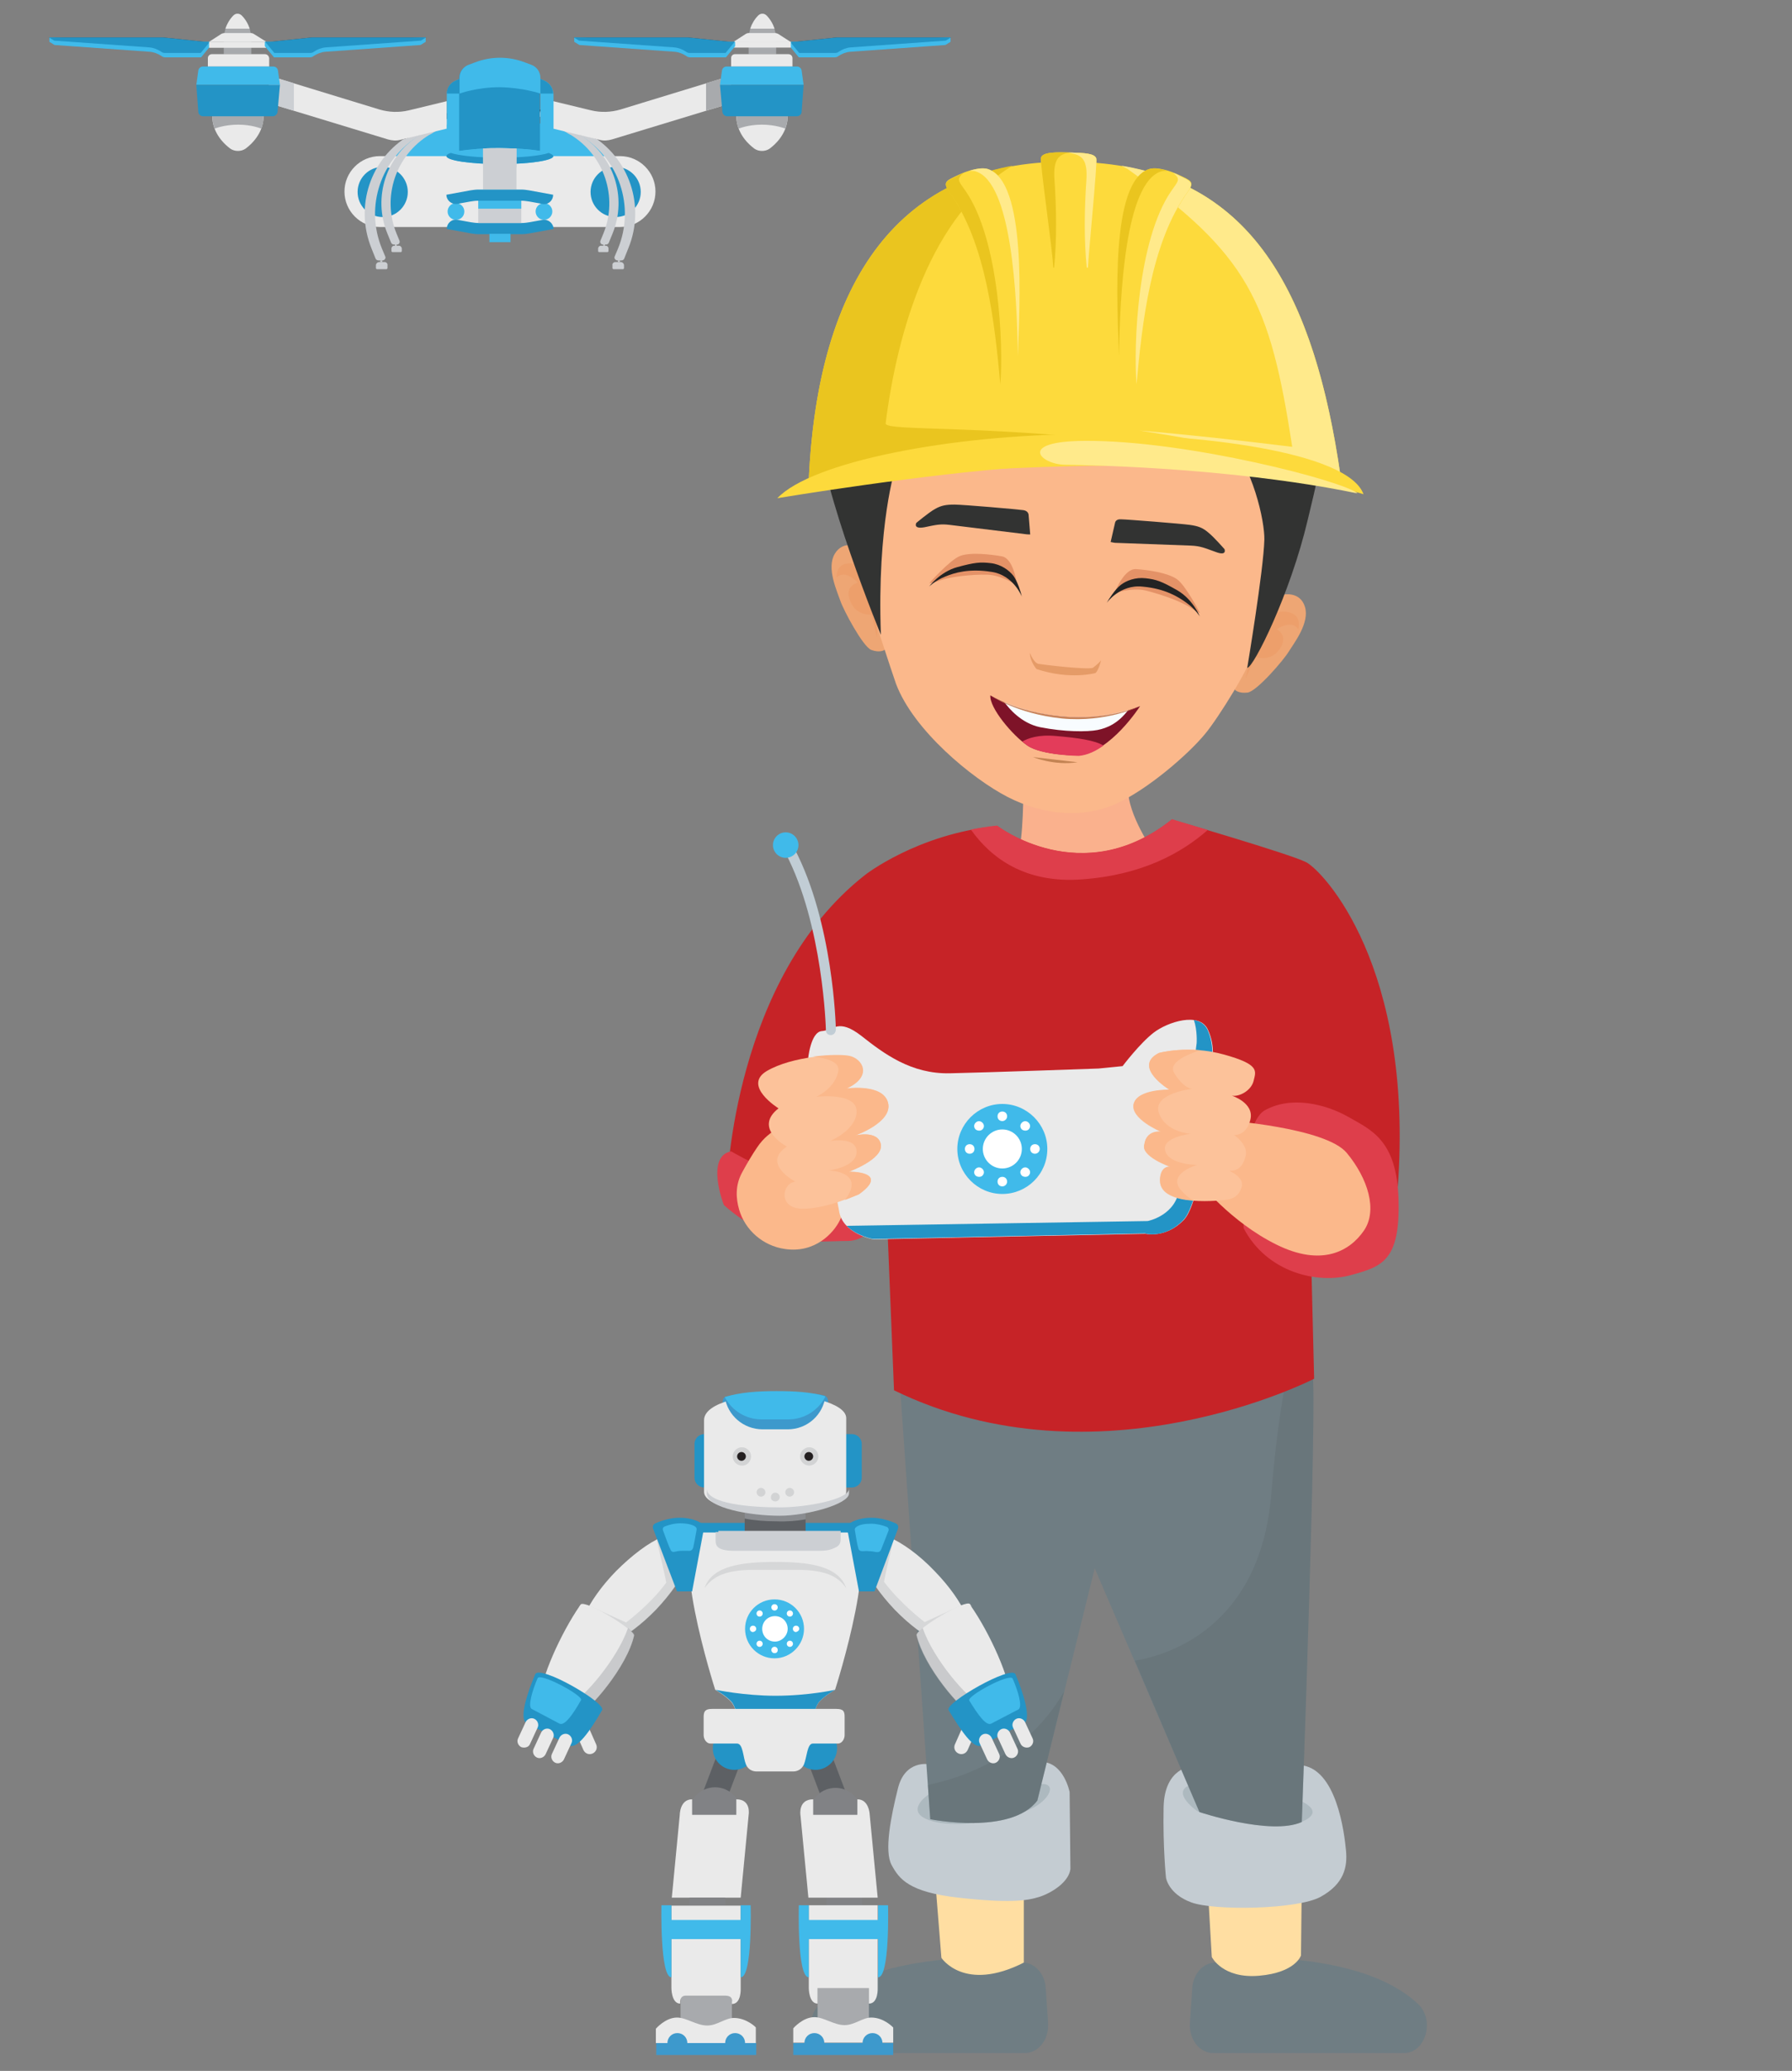<?xml version="1.0" encoding="utf-8"?>
<!-- Generator: Adobe Illustrator 22.0.1, SVG Export Plug-In . SVG Version: 6.00 Build 0)  -->
<svg version="1.1" id="Layer_1" xmlns="http://www.w3.org/2000/svg" xmlns:xlink="http://www.w3.org/1999/xlink" x="0px" y="0px"
	 width="450px" height="520px" viewBox="0 0 450 520" style="enable-background:new 0 0 450 520;" xml:space="preserve">
<rect x="0" y="0" width="450" height="520" fill="#808080" stroke="none"/>
<style type="text/css">
	.st0{fill:#40BAEA;}
	.st1{fill:#EAEAEA;}
	.st2{fill:#2394C6;}
	.st3{fill:#CCCFD3;}
	.st4{fill:#333334;}
	.st5{fill:#414042;}
	.st6{fill:#A8AAAD;}
	.st7{fill:#FAB18D;}
	.st8{fill:#EEA674;}
	.st9{opacity:0.2;fill:#EB8249;}
	.st10{fill:#FBB88B;}
	.st11{fill:#323332;}
	.st12{fill:#E59B67;}
	.st13{fill:#7E1328;}
	.st14{fill:#F8FCFF;}
	.st15{fill:#C88156;}
	.st16{fill:#E33C5A;}
	.st17{fill:#C38353;}
	.st18{fill-rule:evenodd;clip-rule:evenodd;fill:#FDDA3C;}
	.st19{fill-rule:evenodd;clip-rule:evenodd;fill:#FFEA8B;}
	.st20{fill-rule:evenodd;clip-rule:evenodd;fill:#EAC51F;}
	.st21{fill:#E49267;}
	.st22{fill:#232323;}
	.st23{fill:#6F7D83;}
	.st24{fill:#FFDEA2;}
	.st25{fill:#C4CCD2;}
	.st26{fill:#ADB9BF;}
	.st27{opacity:0.3;fill:#5C6669;}
	.st28{fill:#C62327;}
	.st29{fill:#DE3E4B;}
	.st30{fill:#FCC29A;}
	.st31{fill:#C1CDD5;}
	.st32{fill:#FFFFFF;}
	.st33{fill:#5D6064;}
	.st34{fill:#818285;}
	.st35{fill:#3D99CC;}
	.st36{opacity:0.3;}
	.st37{opacity:0.6;}
	.st38{fill:#D2D3D4;}
	.st39{fill:#231F20;}
	.st40{opacity:0.5;}
	.st41{fill:#6B3F24;}
	.st42{fill:none;stroke:#502C18;stroke-width:1.971;stroke-miterlimit:10;}
	.st43{fill:#F0EFEF;}
	.st44{fill:#D5D4D4;}
	.st45{fill:#D43D3B;}
	.st46{fill:#FEE99A;}
	.st47{opacity:0.7;fill:#E0C673;}
	.st48{fill:#9F2F2E;}
	.st49{fill:#FFF4C8;}
	.st50{fill:#303030;}
	.st51{fill:#212121;}
	.st52{opacity:0.2;fill:#515351;}
	.st53{fill:#FEFFFF;}
	.st54{fill:#69696A;}
	.st55{fill:#6C4A29;}
	.st56{fill:#DC975F;}
	.st57{fill:#181818;}
	.st58{fill:#6E797B;}
	.st59{fill:#959B9C;}
	.st60{fill:#989D9F;}
	.st61{fill:#9FB9C8;}
	.st62{fill:#DCDBDB;}
	.st63{fill:#6B7D87;}
	.st64{fill:#EE4E63;}
	.st65{fill:#7E93A0;}
	.st66{fill:#943F20;}
	.st67{fill:#682B13;}
	.st68{fill:#28243C;}
	.st69{fill:#3A3452;}
	.st70{fill:#9CDBEF;}
	.st71{fill:#393558;}
	.st72{fill:#453E67;}
	.st73{fill:#82C9DA;}
	.st74{fill:#D44358;}
	.st75{fill:#EAB28A;}
	.st76{fill:none;stroke:#502C18;stroke-width:1.988;stroke-miterlimit:10;}
	.st77{fill:#DDDDDD;}
	.st78{fill:#F3AE1C;}
	.st79{opacity:0.65;fill:#F3AE1C;}
	.st80{clip-path:url(#SVGID_2_);}
	.st81{fill:#CDD5D4;}
	.st82{fill:#542D38;}
	.st83{fill:#DE1E33;}
	.st84{fill:#C3882B;}
	.st85{fill:#C4C4C4;}
	.st86{fill:#3D2827;}
	.st87{fill:#583A35;}
	.st88{fill:#63423F;}
	.st89{fill:#F0B940;}
	.st90{fill:#4C4C4D;}
	.st91{fill-rule:evenodd;clip-rule:evenodd;fill:#4A545B;}
	.st92{fill-rule:evenodd;clip-rule:evenodd;fill:#F4F4F5;}
	.st93{fill-rule:evenodd;clip-rule:evenodd;fill:#A93223;}
	.st94{fill-rule:evenodd;clip-rule:evenodd;fill:#B84826;}
	.st95{fill-rule:evenodd;clip-rule:evenodd;fill:#736458;}
	.st96{fill-rule:evenodd;clip-rule:evenodd;fill:#64564C;}
	.st97{fill-rule:evenodd;clip-rule:evenodd;fill:#705F47;}
	.st98{fill-rule:evenodd;clip-rule:evenodd;fill:#7A6B54;}
	.st99{fill-rule:evenodd;clip-rule:evenodd;fill:#E2E2E2;}
	.st100{opacity:0.4;}
	.st101{fill-rule:evenodd;clip-rule:evenodd;fill:#BABCBE;}
	.st102{fill-rule:evenodd;clip-rule:evenodd;fill:#3B6777;}
	.st103{fill-rule:evenodd;clip-rule:evenodd;fill:#434343;}
	.st104{fill-rule:evenodd;clip-rule:evenodd;fill:#346E69;}
	.st105{fill-rule:evenodd;clip-rule:evenodd;fill:#72662A;}
	.st106{fill:#7D7D7D;}
	.st107{fill:#595A5A;}
	.st108{fill:#F4F4F5;}
	.st109{fill:#999490;}
	.st110{fill:#EADDCD;}
	.st111{fill:#946755;}
	.st112{opacity:0.7;fill:#7D493C;}
	.st113{opacity:0.2;fill:#FFFFFF;}
	.st114{fill:#817D7A;}
	.st115{opacity:0.7;}
	.st116{fill:#7D493C;}
	.st117{fill:#AEABA9;}
	.st118{fill:#666766;}
	.st119{fill:#F3F3F3;}
	.st120{opacity:0.1;}
	.st121{fill:#4E4E4E;}
	.st122{opacity:0.4;fill:#A9A8A8;}
	.st123{fill:#444445;}
	.st124{fill:#DD3429;}
	.st125{fill:#CE2028;}
	.st126{fill:#EF3F32;}
	.st127{fill:#2F2F26;}
	.st128{fill:#565353;}
	.st129{fill:#6A6666;}
	.st130{opacity:0.1;fill:#F6F7F7;}
	.st131{fill:#2D2E2D;}
</style>
<g>
	<g>
		<path class="st0" d="M96.1,41.8c0,0,4.8-7.1,10.4-9.5s34.5-1.1,34.5-1.1s10.7,4.9,12.6,8.4c1.9,3.5-22.8,5.2-22.8,5.2L96.1,41.8z"
			/>
		<path class="st1" d="M155.7,57H95.4c-4.9,0-8.9-4-8.9-8.9v0c0-4.9,4-8.9,8.9-8.9h60.3c4.9,0,8.9,4,8.9,8.9v0
			C164.6,53,160.6,57,155.7,57z"/>
		<circle class="st2" cx="96.1" cy="48.2" r="6.3"/>
		<circle class="st2" cx="154.6" cy="48.2" r="6.3"/>
		<g>
			<g>
				<path class="st3" d="M98.9,61.4h0.8c0.5,0,0.8-0.5,0.6-1l-0.7-1.7c-3.8-9.2-0.2-19.8,8.3-24.9l9.4-5.6H115l-9.4,5.6
					c-8.6,5.1-12.1,15.7-8.3,24.9l0.9,2.2C98.3,61.2,98.6,61.4,98.9,61.4z"/>
				<path class="st3" d="M107.3,33.9c0.3-0.1,0.5-0.1,0.8-0.2l9.2-5.5H115l-9.4,5.6c-0.5,0.3-0.9,0.6-1.4,0.9
					C105.3,34.4,106.3,34.1,107.3,33.9z"/>
				<rect x="99.2" y="61.4" class="st3" width="0.4" height="0.4"/>
				<path class="st3" d="M100.2,61.7H99c-0.4,0-0.7,0.3-0.7,0.7v0.6c0,0.2,0.1,0.3,0.3,0.3h2c0.2,0,0.3-0.1,0.3-0.3v-0.6
					C100.9,62.1,100.6,61.7,100.2,61.7z"/>
				<path class="st3" d="M152.2,61.4h-0.8c-0.5,0-0.8-0.5-0.6-1l0.7-1.7c3.8-9.2,0.2-19.8-8.3-24.9l-9.4-5.6h2.3l9.4,5.6
					c8.6,5.1,12.1,15.7,8.3,24.9l-0.9,2.2C152.8,61.2,152.5,61.4,152.2,61.4z"/>
				<path class="st3" d="M143.8,33.9c-0.3-0.1-0.5-0.1-0.8-0.2l-9.2-5.5h2.3l9.4,5.6c0.5,0.3,0.9,0.6,1.4,0.9
					C145.8,34.4,144.8,34.1,143.8,33.9z"/>
				
					<rect x="151.4" y="61.4" transform="matrix(-1 -1.224647e-16 1.224647e-16 -1 303.291 123.098)" class="st3" width="0.4" height="0.4"/>
				<path class="st3" d="M150.9,61.7h1.2c0.4,0,0.7,0.3,0.7,0.7v0.6c0,0.2-0.1,0.3-0.3,0.3h-2c-0.2,0-0.3-0.1-0.3-0.3v-0.6
					C150.2,62.1,150.5,61.7,150.9,61.7z"/>
			</g>
			<g>
				<path class="st3" d="M95.1,65.4h0.9c0.6,0,1-0.6,0.7-1.1l-0.8-1.9c-4.3-10.5-0.3-22.6,9.5-28.4l10.7-6.4h-2.6l-10.7,6.4
					C93,39.7,89,51.8,93.3,62.4l1,2.5C94.4,65.2,94.7,65.4,95.1,65.4z"/>
				<path class="st4" d="M104.7,34c0.3-0.1,0.6-0.1,0.9-0.2l10.5-6.2h-2.6l-10.7,6.4c-0.5,0.3-1.1,0.7-1.6,1
					C102.4,34.6,103.5,34.2,104.7,34z"/>
				<rect x="95.5" y="65.4" class="st3" width="0.5" height="0.4"/>
				<path class="st3" d="M96.6,65.8h-1.4c-0.4,0-0.8,0.4-0.8,0.8v0.7c0,0.2,0.2,0.3,0.3,0.3H97c0.2,0,0.3-0.2,0.3-0.3v-0.7
					C97.4,66.2,97,65.8,96.6,65.8z"/>
				<path class="st3" d="M156,65.4h-0.9c-0.6,0-1-0.6-0.7-1.1l0.8-1.9c4.3-10.5,0.3-22.6-9.5-28.4L135,27.5h2.6l10.7,6.4
					c9.8,5.8,13.8,17.9,9.5,28.4l-1,2.5C156.7,65.2,156.4,65.4,156,65.4z"/>
				<path class="st4" d="M146.4,34c-0.3-0.1-0.6-0.1-0.9-0.2L135,27.5h2.6l10.7,6.4c0.5,0.3,1.1,0.7,1.6,1
					C148.7,34.6,147.6,34.2,146.4,34z"/>
				
					<rect x="155.1" y="65.4" transform="matrix(-1 -1.224647e-16 1.224647e-16 -1 310.765 131.183)" class="st3" width="0.5" height="0.4"/>
				<path class="st3" d="M154.5,65.8h1.4c0.4,0,0.8,0.4,0.8,0.8v0.7c0,0.2-0.2,0.3-0.3,0.3h-2.3c-0.2,0-0.3-0.2-0.3-0.3v-0.7
					C153.7,66.2,154.1,65.8,154.5,65.8z"/>
			</g>
		</g>
		<path class="st1" d="M95.3,27.5L67.5,19v6.9L97.4,35c1,0.3,2.1,0.4,3.2,0.1l11.6-2.8v-6.9l-9.5,2.3
			C100.2,28.3,97.7,28.2,95.3,27.5z"/>
		<polygon class="st3" points="73.8,20.9 67.5,19 67.5,25.9 73.8,27.8 		"/>
		<path class="st0" d="M114.5,55.2c-1.1,0-2.1-0.9-2.1-2.1c0-1.1,0.9-2.1,2.1-2.1c1.1,0,2.1,0.9,2.1,2.1
			C116.6,54.3,115.7,55.2,114.5,55.2z M138.7,53.1c0-1.1-0.9-2.1-2.1-2.1c-1.1,0-2.1,0.9-2.1,2.1c0,1.1,0.9,2.1,2.1,2.1
			C137.7,55.2,138.7,54.3,138.7,53.1z"/>
		<path class="st5" d="M41,9.4l10.5,1.1h1.2l-2.3,2.8h-9c-0.3,0-0.7-0.1-0.9-0.3l0,0c-0.9-0.6-1.9-1-3-1.1l-23.9-1.7l-1.3-0.8H41z"
			/>
		<path class="st0" d="M41,10.5h11.8v1.1l-2.3,2.8h-9c-0.3,0-0.7-0.1-0.9-0.3l0,0c-0.9-0.6-1.9-1-3-1.1l-23.9-1.7l-1.3-0.8V9.4
			L41,10.5z"/>
		<path class="st2" d="M41,9.4l10.5,1.1h1.2l-2.3,2.8h-9c-0.3,0-0.7-0.1-0.9-0.3l0,0c-0.9-0.6-1.9-1-3-1.1l-23.9-1.7l-1.3-0.8H41z"
			/>
		<path class="st6" d="M60.7,3.9L60.7,3.9c-0.6-0.6-1.5-0.6-2.1,0v0c-1.5,1.6-2.4,3.8-2.4,6v3.7h6.9V9.9C63.1,7.7,62.3,5.5,60.7,3.9
			z"/>
		<path class="st1" d="M62.7,7.2c-0.4-1.2-1.1-2.4-2-3.3c-0.6-0.6-1.5-0.6-2.1,0c-0.9,0.9-1.6,2.1-2,3.3H62.7z"/>
		<path class="st1" d="M57.8,37.3L57.8,37.3c1.1,0.8,2.8,0.8,3.9,0l0,0c2.9-2.2,4.5-5.1,4.5-8.2H53.3C53.3,32.2,54.9,35.1,57.8,37.3
			z"/>
		<path class="st6" d="M65.6,32.3c0.4-1,0.6-2.1,0.6-3.2H53.3c0,1.1,0.2,2.2,0.6,3.2c0,0,2.4-1,5.9-1C63.3,31.3,65.6,32.3,65.6,32.3
			z"/>
		<path class="st1" d="M66.5,13.6H53.2c-0.5,0-1,0.4-1,1v2.1h15.4v-2.1C67.5,14,67.1,13.6,66.5,13.6z"/>
		<path class="st0" d="M70.3,21.3h-21l0.5-3.6c0.1-0.6,0.6-1,1.2-1h17.6c0.6,0,1.1,0.4,1.2,1L70.3,21.3z"/>
		<path class="st2" d="M70.3,21.3h-21l0.5,6.8c0,0.6,0.6,1.1,1.2,1.1h17.5c0.6,0,1.1-0.5,1.2-1.1L70.3,21.3z"/>
		<g>
			<rect x="52.5" y="10.5" class="st1" width="14.3" height="1.5"/>
			<path class="st1" d="M66.9,10.5H52.5l3.1-2c0.2-0.1,0.5-0.2,0.7-0.2h6.7c0.3,0,0.5,0.1,0.7,0.2L66.9,10.5z"/>
		</g>
		<path class="st5" d="M78.3,9.4l-10.5,1.1h-1.2l2.3,2.8h9c0.3,0,0.7-0.1,0.9-0.3l0,0c0.9-0.6,1.9-1,3-1.1l23.9-1.7l1.3-0.8H78.3z"
			/>
		<path class="st0" d="M78.3,10.5H66.5v1.1l2.3,2.8h9c0.3,0,0.7-0.1,0.9-0.3l0,0c0.9-0.6,1.9-1,3-1.1l23.9-1.7l1.3-0.8V9.4
			L78.3,10.5z"/>
		<path class="st2" d="M78.3,9.4l-10.5,1.1h-1.2l2.3,2.8h9c0.3,0,0.7-0.1,0.9-0.3l0,0c0.9-0.6,1.9-1,3-1.1l23.9-1.7l1.3-0.8H78.3z"
			/>
		<path class="st1" d="M155.8,27.5l27.8-8.5v6.9L153.7,35c-1,0.3-2.1,0.4-3.2,0.1l-11.6-2.8v-6.9l9.5,2.3
			C150.9,28.3,153.4,28.2,155.8,27.5z"/>
		<polygon class="st6" points="177.3,20.9 183.6,19 183.6,25.9 177.3,27.8 		"/>
		<path class="st5" d="M210.1,9.4l-10.5,1.1h-1.2l2.3,2.8h9c0.3,0,0.7-0.1,0.9-0.3l0,0c0.9-0.6,1.9-1,3-1.1l23.9-1.7l1.3-0.8H210.1z
			"/>
		<path class="st0" d="M210.1,10.5h-11.8v1.1l2.3,2.8h9c0.3,0,0.7-0.1,0.9-0.3l0,0c0.9-0.6,1.9-1,3-1.1l23.9-1.7l1.3-0.8V9.4
			L210.1,10.5z"/>
		<path class="st2" d="M210.1,9.4l-10.5,1.1h-1.2l2.3,2.8h9c0.3,0,0.7-0.1,0.9-0.3l0,0c0.9-0.6,1.9-1,3-1.1l23.9-1.7l1.3-0.8H210.1z
			"/>
		<path class="st6" d="M190.4,3.9L190.4,3.9c0.6-0.6,1.5-0.6,2.1,0v0c1.5,1.6,2.4,3.8,2.4,6v3.7H188V9.9
			C188,7.7,188.8,5.5,190.4,3.9z"/>
		<path class="st1" d="M188.4,7.2c0.4-1.2,1.1-2.4,2-3.3c0.6-0.6,1.5-0.6,2.1,0c0.9,0.9,1.6,2.1,2,3.3H188.4z"/>
		<path class="st1" d="M193.3,37.3L193.3,37.3c-1.1,0.8-2.8,0.8-3.9,0l0,0c-2.9-2.2-4.5-5.1-4.5-8.2h12.9
			C197.8,32.2,196.2,35.1,193.3,37.3z"/>
		<path class="st6" d="M185.5,32.3c-0.4-1-0.6-2.1-0.6-3.2h12.9c0,1.1-0.2,2.2-0.6,3.2c0,0-2.4-1-5.9-1S185.5,32.3,185.5,32.3z"/>
		<path class="st1" d="M184.6,13.6h13.4c0.5,0,1,0.4,1,1v2.1h-15.4v-2.1C183.6,14,184,13.6,184.6,13.6z"/>
		<path class="st0" d="M180.8,21.3h21l-0.5-3.6c-0.1-0.6-0.6-1-1.2-1h-17.6c-0.6,0-1.1,0.4-1.2,1L180.8,21.3z"/>
		<path class="st2" d="M180.8,21.3h21l-0.5,6.8c0,0.6-0.6,1.1-1.2,1.1h-17.5c-0.6,0-1.1-0.5-1.2-1.1L180.8,21.3z"/>
		<g>
			
				<rect x="184.2" y="10.5" transform="matrix(-1 -1.224647e-16 1.224647e-16 -1 382.803 22.449)" class="st1" width="14.3" height="1.5"/>
			<path class="st1" d="M184.2,10.5h14.3l-3.1-2c-0.2-0.1-0.5-0.2-0.7-0.2H188c-0.3,0-0.5,0.1-0.7,0.2L184.2,10.5z"/>
		</g>
		<path class="st5" d="M172.8,9.4l10.5,1.1h1.2l-2.3,2.8h-9c-0.3,0-0.7-0.1-0.9-0.3l0,0c-0.9-0.6-1.9-1-3-1.1l-23.9-1.7l-1.3-0.8
			H172.8z"/>
		<path class="st0" d="M172.8,10.5h11.8v1.1l-2.3,2.8h-9c-0.3,0-0.7-0.1-0.9-0.3l0,0c-0.9-0.6-1.9-1-3-1.1l-23.9-1.7l-1.3-0.8V9.4
			L172.8,10.5z"/>
		<path class="st2" d="M172.8,9.4l10.5,1.1h1.2l-2.3,2.8h-9c-0.3,0-0.7-0.1-0.9-0.3l0,0c-0.9-0.6-1.9-1-3-1.1l-23.9-1.7l-1.3-0.8
			H172.8z"/>
		<path class="st0" d="M115.4,37.9V19.8l-1.1,0.5c-1.3,0.6-2.1,1.9-2.1,3.3v15.6C112.2,38.7,113.4,38.3,115.4,37.9z"/>
		<path class="st0" d="M136.8,20.3l-1.1-0.5v18.1c2,0.3,3.3,0.8,3.3,1.3V23.6C138.9,22.2,138.1,20.9,136.8,20.3z"/>
		<path class="st2" d="M125.5,37.2c4,0,7.7,0.3,10.1,0.7V19.8v-0.2c0-1.4-0.9-2.7-2.2-3.2l-1.6-0.6c-4.1-1.6-8.6-1.6-12.7,0
			l-1.6,0.6c-1.3,0.5-2.2,1.8-2.2,3.2v0.2v18.1C117.9,37.5,121.5,37.2,125.5,37.2z"/>
		<path class="st2" d="M115.4,23.5v-3.7l-1.1,0.5c-1.3,0.6-2.1,1.8-2.1,3.2H115.4z"/>
		<path class="st2" d="M138.9,23.5c0-1.4-0.9-2.6-2.1-3.2l-1.1-0.5v3.7H138.9z"/>
		<path class="st0" d="M135.7,23.5v-4c0-1.4-0.9-2.7-2.2-3.2l-1.6-0.6c-4.1-1.6-8.6-1.6-12.7,0l-1.6,0.6c-1.3,0.5-2.2,1.8-2.2,3.2v4
			c0,0,4.3-1.6,10.1-1.6C131.4,22,135.7,23.5,135.7,23.5z"/>
		<path class="st0" d="M135.7,37.9c-2.5-0.4-6.1-0.7-10.1-0.7c-4,0-7.7,0.3-10.1,0.7c-2,0.3-3.3,0.8-3.3,1.3c0,1.1,6,2,13.4,2
			c7.4,0,13.4-0.9,13.4-2C138.9,38.7,137.7,38.3,135.7,37.9z"/>
		<path class="st2" d="M137.8,38.4c-2,0.7-6.8,1.2-12.3,1.2c-5.5,0-10.2-0.5-12.3-1.2c-0.7,0.2-1.1,0.5-1.1,0.8c0,1.1,6,2,13.4,2
			c7.4,0,13.4-0.9,13.4-2C138.9,38.9,138.5,38.7,137.8,38.4z"/>
		<path class="st3" d="M125.5,37.2c-1.5,0-2.9,0-4.2,0.1v1.4v2.4v6.5h8.4v-6.5v-2.4v-1.4C128.4,37.3,127,37.2,125.5,37.2z"/>
		<path class="st3" d="M125.5,37.2c-1.5,0-2.9,0-4.2,0.1v1.4v2.4v0.9c1.3-0.1,2.7-0.1,4.2-0.1c1.5,0,2.9,0,4.2,0.1v-0.9v-2.4v-1.4
			C128.4,37.3,127,37.2,125.5,37.2z"/>
		<path class="st2" d="M132.9,47.8c-0.6-0.1-1.3-0.2-2-0.2h-5.4h-5.4c-0.7,0-1.3,0.1-2,0.2l-6,1.1c0,1.4,1.3,2.5,2.7,2.3l3.3-0.6
			c0.6-0.1,1.3-0.2,2-0.2h5.4h5.4c0.7,0,1.3,0.1,2,0.2l3.3,0.6c1.4,0.3,2.7-0.8,2.7-2.3L132.9,47.8z"/>
		<path class="st2" d="M118.2,58.6c0.6,0.1,1.3,0.2,2,0.2h5.4h5.4c0.7,0,1.3-0.1,2-0.2l6-1.1c0-1.4-1.3-2.5-2.7-2.3l-3.3,0.6
			c-0.6,0.1-1.3,0.2-2,0.2h-5.4h-5.4c-0.7,0-1.3-0.1-2-0.2l-3.3-0.6c-1.4-0.3-2.7,0.8-2.7,2.3L118.2,58.6z"/>
		<rect x="120.1" y="50.4" class="st3" width="10.8" height="5.6"/>
		<rect x="120.1" y="50.4" class="st0" width="10.8" height="2"/>
		<g>
			<rect x="122.9" y="58.7" class="st0" width="5.3" height="2.1"/>
		</g>
	</g>
	<g>
		<g>
			<path class="st7" d="M257,197.4c0,0,0,14.5-1.4,16.4s18.8,5.3,28.9,1.9l4.8-2.4c0,0-7.2-10.6-5.8-16.4
				C283.5,196.9,263.8,200.3,257,197.4z"/>
			<path class="st8" d="M215.6,137.3c0,0-3.9-1.8-6,1.8s0.6,9.3,1.4,11.7s5.7,11.6,7.8,12.4c2.2,0.8,3.3,0,3.3,0l2.7-8.5l-1.6-10.3
				l-4.1-5.4L215.6,137.3z"/>
			<path class="st9" d="M210.1,145c0,0-0.3-3.2,2.7-3.5s5.4,1.6,6.1,4.4c0.7,2.9,1.5,12.1,1.3,14.2c0,0-1.1-5.3-1.4-5.8
				c0,0-3.8,0.5-5.3-3.4c-1.6-3.8,1.9-4.6,1.9-4.6S212.3,142.8,210.1,145z"/>
			<path class="st8" d="M322.3,149.3c0,0,4.2-0.9,5.4,3.1c1.2,4-2.7,9-4,11.1c-1.3,2.2-8.1,10.1-10.4,10.4c-2.3,0.3-3.2-0.7-3.2-0.7
				l-0.7-8.8l3.9-9.7l5.1-4.3L322.3,149.3z"/>
			<path class="st10" d="M219,153.5c0,0,5,15.4,6,18.2c4.4,11.7,19.1,23.8,28,28.4c8.9,4.6,19,5.4,27.1,1.8s18.4-12.6,22.5-17.6
				c3.2-3.8,11.8-17.5,12.3-21.2c0.5-3.7,4.6-31.2,4.6-31.2s2.5-23.1-0.3-27c-2.8-3.9-7.7-14.7-10.1-16.5c-2.4-1.8-4-4.4-7.6-5.7
				s-7.3-2.7-18.8-3.5c-11.5-0.8-43.6,1.3-47.1,3.6c-3.6,2.3-19,18.9-19.8,22c-0.8,3.1-3.4,20.5-2.4,23.8
				C214.3,131.8,219,153.5,219,153.5z"/>
			<path class="st9" d="M326,158c0,0,1-3.1-1.8-4.1c-2.9-1-5.6,0.3-6.9,2.9c-1.3,2.6-4.2,11.4-4.5,13.5c0,0,2.2-5,2.7-5.3
				c0,0,3.6,1.3,5.9-2.1s-0.8-4.9-0.8-4.9S324.3,155.4,326,158z"/>
			<path class="st11" d="M313.2,167.7c0,0,4.1-24.5,4.3-32.2c0.1-4.6-2.8-18.2-9.8-26.2c-4.8-5.5-12.5-6.6-15.7-6.6
				c-7.8,0.1-64.6,11.3-67.1,14.6c0,0-4.7,14.3-3.7,42.1c0,0-15.1-36.7-15.8-52.6c-0.5-11,21.6-28.5,39.8-35.5s32.2-7.7,46.1-2.7
				c0,0,11.8,6.3,15,15c0,0,20.1-1.9,24.3,10.3c3.8,10.9,1.9,19.7-2.2,36.6C324,149.2,314.8,167.6,313.2,167.7z"/>
			<path class="st11" d="M278.9,136.1l1.1-4.8c0,0,0.1-1,1.5-0.9c1.3,0,15.2,1.1,17.3,1.4c2.1,0.3,3.2,0.7,4.6,1.9
				c1.4,1.1,4.1,4.2,4.1,4.2s0.7,1.8-2.2,0.7c-2.8-1-3.8-1.5-6.3-1.6s-19-0.7-19-0.7S279.8,136.3,278.9,136.1z"/>
			<path class="st12" d="M258.6,163.9c0,0,1,2.6,2.2,2.8s11.9,1.5,13.6,1c0,0,1.3-0.9,2.1-1.9c0,0-0.6,2.5-1.4,3.2
				c0,0-6.4,1.8-14.8-1C260.3,168,258.7,166.3,258.6,163.9z"/>
			<g>
				<path class="st13" d="M248.7,174.6c0,0,6.5,4.2,17.9,5.3c11.4,1.1,19.7-2.6,19.7-2.6s-7.4,11.6-15.5,12.4c0,0-9.1,0-12.8-2.5
					S248.4,177.7,248.7,174.6z"/>
				<path class="st14" d="M283.3,178.3c-3.4,1-9.4,2.3-16.6,1.6c-6.5-0.6-11.4-2.3-14.5-3.6c1.1,1.5,4.2,5.3,9,6.3
					c6.1,1.2,11.8,1.2,14.4,0.7C278.1,182.8,280.8,181.6,283.3,178.3z"/>
				<path class="st15" d="M266.6,180.4c11.4,1.1,19.7-3.1,19.7-3.1s-8.2,3.7-19.7,2.6c-11.4-1.1-17.9-5.3-17.9-5.3
					S255.2,179.2,266.6,180.4z"/>
				<path class="st16" d="M265.1,184.8c-4.4-0.4-7,0.6-8.4,1.4c0.5,0.4,1,0.8,1.4,1.1c3.7,2.4,12.8,2.5,12.8,2.5
					c2.2-0.2,4.3-1.2,6.2-2.6C274.9,185.9,270.9,185.3,265.1,184.8z"/>
				<path class="st17" d="M259.4,190.1c0,0,5.2,2.2,11.2,1.3"/>
			</g>
			<path class="st11" d="M258.7,134.2l-0.4-4.9c0,0,0-1-1.3-1.2c-1.3-0.2-15.2-1.4-17.3-1.4c-2.1,0-3.3,0.2-4.9,1.1
				c-1.6,0.9-4.7,3.5-4.7,3.5s-0.9,1.6,2,1.1c2.9-0.6,4-0.9,6.4-0.6s18.8,2.3,18.8,2.3S257.8,134.2,258.7,134.2z"/>
			<g>
				<path class="st18" d="M203.1,120.5c49.3-2.8,84.4-6.3,133.6-0.5c-7.6-53.4-26.9-79.4-68.9-79.4
					C225.8,40.5,205.4,70.5,203.1,120.5z"/>
				<path class="st19" d="M334.2,119.7c0.8,0.1,1.7,0.2,2.5,0.3c-6.7-47.1-22.6-73-55.1-78.4l1.5,0.8c30.4,21.5,35.8,33.3,41.4,69.8
					c-13-1.6-25.4-3-38.4-4.1C306.2,111.2,321.8,114.6,334.2,119.7z"/>
				<path class="st20" d="M203.1,120.5c2.1-0.1,4.1-0.2,6.2-0.4c12.1-2.5,35.2-5.1,83.3-7.9c-43-5.9-70.5-3.7-70.2-5.9
					c2.9-23.1,11.4-52.5,31.9-64.7C221.4,47.7,205.1,76.2,203.1,120.5z"/>
				<path class="st18" d="M261.4,39.7c-0.2,1.9,2.8,22.1,3.1,27.5h8.7c0.2-4.2,2.4-26.2,2.1-27.4c-0.4-1.3-3-1.4-6.4-1.5
					C265.6,38.2,261.6,38.1,261.4,39.7z"/>
				<path class="st18" d="M247.9,42.4c-1.9-0.5-5.1,0.5-7.4,1.6c-2.7,1.3-3.9,1.6-2.2,4c9.4,13,11.5,33.5,12.9,48.7l4.3-3.8
					C255.4,84.6,259.2,45.6,247.9,42.4z"/>
				<path class="st18" d="M288.8,42.4c1.9-0.5,5.1,0.5,7.4,1.6c2.7,1.3,3.9,1.6,2.2,4c-9.4,13-11.5,33.5-12.9,48.7l-4.3-3.8
					C281.2,84.6,277.5,45.6,288.8,42.4z"/>
				<path class="st18" d="M342.4,124.1c-3.9-10.8-42.2-15.3-70.6-15.1c-33,0.2-67.9,6.9-76.6,16.1c13.2-2.2,49.2-7.6,69.4-8.2
					C286.4,116.2,329.4,119.9,342.4,124.1z"/>
				<path class="st20" d="M242,43.4c-0.5,0.2-1,0.4-1.5,0.7c-2.7,1.3-3.9,1.6-2.2,4c9.4,12.9,11.5,33.3,12.9,48.4
					c0.8-10-0.3-36.3-8.7-48.5C240.9,45.6,239.9,45.1,242,43.4z"/>
				<path class="st19" d="M247.9,42.4c-1.2-0.3-2.8,0-4.5,0.5c0.6,0,1.1,0,1.5,0.1c9.2,2.6,10.5,31.5,10.7,46.5
					C256,77.1,258,45.3,247.9,42.4z"/>
				<path class="st19" d="M272.9,67.2h0.3c0.2-4.2,2.4-26.2,2.1-27.4c-0.4-1.3-3-1.4-6.4-1.5l-0.6,0c0.3,0.1,0.6,0.1,0.8,0.2
					c2.5,0.5,4.1,1.5,3.7,6.9C272.3,52.6,272.2,60.3,272.9,67.2z"/>
				<path class="st20" d="M261.4,39.7c-0.2,1.9,2.8,22.1,3.1,27.5h0.2c0.7-6.9,0.6-14.7,0.1-22c-0.4-5.4,1.2-6.4,3.7-6.9l0.2,0
					C265.5,38.2,261.6,38.1,261.4,39.7z"/>
				<g>
					<path class="st19" d="M294.6,43.4c0.5,0.2,1,0.4,1.5,0.7c2.7,1.3,3.9,1.6,2.2,4c-9.4,12.9-11.5,33.3-12.9,48.4
						c-0.8-10,0.3-36.3,8.7-48.5C295.7,45.6,296.7,45.1,294.6,43.4z"/>
					<path class="st20" d="M288.7,42.4c1.2-0.3,2.8,0,4.5,0.5c-0.6,0-1.1,0-1.5,0.1c-9.2,2.6-10.5,31.5-10.7,46.5
						C280.6,77.1,278.6,45.3,288.7,42.4z"/>
				</g>
				<path class="st19" d="M340.9,123.9c-3.1-3-42.8-13.4-68.6-13.2c-17,0.1-11,5.9-4.9,6C293.1,117.1,320.9,119.7,340.9,123.9z"/>
			</g>
			<g>
				<path class="st21" d="M233.4,146.4c0,0,5.1-5.8,7.7-6.8s7.7-0.4,10.5,0.1s3.7,6.3,3.8,7.3c0,0-3.8-2.6-7.5-2.7
					s-9.2,0.5-11.7,1.4C233.8,146.6,233.4,146.4,233.4,146.4z"/>
				<path class="st21" d="M301.3,153.9c0,0-3.5-6.9-5.8-8.5c-2.3-1.6-7.3-2.3-10.2-2.5c-2.9-0.2-5.1,5.2-5.5,6.1c0,0,4.3-1.6,8-0.7
					c3.6,0.9,8.8,2.7,11,4.2S301.3,153.9,301.3,153.9z"/>
				<path class="st22" d="M256.6,149.8c0,0-2.1-5.4-7.6-6.2c-5.6-0.9-9.3,0.2-11.7,1.2c-2.5,1-4,2.5-4,2.5s2.7-3.7,7.1-4.9
					c4.4-1.2,5.8-1.3,8.4-1c2.6,0.3,4.6,1.8,5.7,3.2C255.5,146,256.4,148.8,256.6,149.8z"/>
				<path class="st22" d="M277.9,151.4c0,0,3.3-4.7,9-4.1c5.6,0.5,8.9,2.5,11.1,4.1c2.2,1.6,3.3,3.4,3.3,3.4s-1.7-4.3-5.7-6.6
					s-5.3-2.7-7.9-3c-2.6-0.3-4.9,0.6-6.3,1.7C280,148,278.4,150.5,277.9,151.4z"/>
			</g>
		</g>
		<path class="st23" d="M205.8,503.3c5.2-5,14.9-9.9,32.7-11.4c0.2,0,0.5,0,0.7,0l17.9,0.9c2.9,0.2,5.3,2.9,5.5,6.4l0.6,8.9
			c0.2,4-2.4,7.4-5.8,7.4h-47.9C204,515.6,201.5,507.4,205.8,503.3z"/>
		<path class="st23" d="M356.2,503.3c-5.2-5-14.9-9.9-32.7-11.4c-0.2,0-0.5,0-0.7,0l-17.9,0.9c-2.9,0.2-5.3,2.9-5.5,6.4l-0.6,8.9
			c-0.2,4,2.4,7.4,5.8,7.4h47.9C357.9,515.6,360.4,507.4,356.2,503.3z"/>
		<path class="st24" d="M235,474.1l1.4,17.5c0,0,5.7,8.8,20.7,1.2v-19.3L235,474.1z"/>
		<path class="st24" d="M303.5,477.6l0.8,13.8c0,0,2.7,5.5,11.9,4.7c9.2-0.8,10.5-5.1,10.5-5.1l0.2-18.9L303.5,477.6z"/>
		<path class="st25" d="M233.3,443c0,0-6-1.2-7.8,6c-1.8,7.2-3.5,15.8-1.6,19.3s4.3,6.8,16.8,8.2s17.2,0.8,20.3-0.2
			c3.1-1,7.4-3.7,7.8-7l-0.2-19.3c0,0-1.4-7.4-7-7.6L233.3,443z"/>
		<path class="st25" d="M299.4,443.5c0,0-7,0.2-7.2,10.3c-0.2,10.1,0.6,17.7,0.6,17.7s0.6,4.1,6.4,6.2c5.7,2.1,26.5,1.8,32.4-1.4
			c6-3.3,6.8-7.6,6.4-11.7s-2.3-20.9-11.7-21.4S299.4,443.5,299.4,443.5z"/>
		<path class="st26" d="M323.7,451.1c0,0,10.9,3.1,3.1,6.4c0,0-19.5-0.2-26.1-2.7c0,0-9-6.2,1.2-7.2
			C312.2,446.6,323.7,451.1,323.7,451.1z"/>
		<path class="st26" d="M233.3,450.5c0,0-6.6,4.3,0.2,6.6c6.8,2.3,19.5-0.2,25-2.7c5.5-2.5,7-7,2.5-6.4
			C261,448,239.3,446.1,233.3,450.5z"/>
		<path class="st23" d="M226,348l7.6,108.8c0,0,20.3,4.1,26.9-4.7l14.4-58.3l26.3,61.2c0,0,17.9,6,25.7,2.5c0,0,3.9-106.3,2.7-112.8
			L226,348z"/>
		<path class="st27" d="M260.5,452.1l6.7-27.4c-9.4,16.7-26.5,21.9-34.2,23.5l0.6,8.6C233.6,456.8,253.9,460.9,260.5,452.1z"/>
		<path class="st27" d="M301.2,455c0,0,17.9,6,25.7,2.5c0,0,3.9-106.3,2.7-112.8l-6.3,0.2c-1.4,6.5-2.9,16.1-4.1,30.7
			c-2.9,33-25.8,40-34.2,41.4L301.2,455z"/>
		<path class="st28" d="M250.4,207.4c0,0,21.4,16.4,43.9-1.6c0,0,29.6,8.6,33.7,10.7c4.1,2.1,27.1,25.9,23,81.7l-21.8,15.6l0.8,32.4
			c0,0-54.2,27.9-105.5,2.9l-2.1-51.7c0,0-23,20.5-39.8-0.4c0,0,1.6-51.3,34.5-77.2C217.2,219.7,230.3,209.4,250.4,207.4z"/>
		<path class="st29" d="M303.3,208.4c-5.1-1.5-9-2.7-9-2.7c-22.6,18.1-43.9,1.6-43.9,1.6c-2.3,0.2-4.5,0.6-6.6,1
			c5.1,7.2,13.7,13.6,28,12.5C286.8,219.7,296.7,214.2,303.3,208.4z"/>
		<path class="st29" d="M312.3,308.4c0,0-1.2-25.9,5.3-29.6c6.6-3.7,15.2-1.6,20.9,1.6c5.7,3.3,12.3,5.7,12.7,20.9
			s-4.1,16.7-11.7,18.8C330.9,322.6,318.1,319.5,312.3,308.4z"/>
		<path class="st29" d="M183.6,289.1c0,0,20.1,11.9,32.3,9.4s5.3,13.1-3,13.1c-8.4,0-18.6,2.1-31.1-9
			C181.7,302.6,177.1,290.3,183.6,289.1z"/>
		<path class="st10" d="M197,313.6c-5.4-0.8-9.9-4.7-11.4-9.9c-0.8-2.8-1-6,0.7-9.2c1.3-2.4,2.6-4.6,3.9-6.5c2.9-4.3,8-6.8,13.2-6.3
			c2.1,0.2,3.9,0.5,4.6,0.9c2.1,1.2,6.2,9.9,6.2,11.5s-1.2,8.2-3.3,12.3C209.4,309.5,204.7,314.8,197,313.6z"/>
		<path class="st10" d="M307.6,281.3c0,0,25.3,1.8,30.6,8.2c5.3,6.4,7.8,14.4,4.3,19.5c-3.5,5.1-10.5,9.2-22,3.5
			c-11.5-5.7-19.3-15.6-19.3-15.6S303.1,280.5,307.6,281.3z"/>
		<path class="st1" d="M202.9,266.1c0,0,0.6-7,3.5-7.2c2.9-0.2,4.1-3.3,9.9,1.2c5.7,4.5,12.5,9.6,22.2,9.4
			c9.6-0.2,37.4-1.2,37.4-1.2l6-0.6c0,0,4.3-5.7,7.8-8.4s11.5-5.3,13.6-0.8c2.1,4.5,1,8,1,12.5s-2.5,30.6-7,35.3s-9.6,3.5-9.6,3.5
			l-68.4,1.4c0,0-7.8-1.4-8.6-7.2C209.7,298.3,202.9,266.1,202.9,266.1z"/>
		<path class="st2" d="M297.2,306.3c4.5-4.7,7-30.8,7-35.3c0-4.5,1-8-1-12.5c-0.7-1.4-1.9-2.1-3.4-2.4c0.9,2.6,0.7,5.8,0.7,5.8
			s-3.7,28.9-4.3,36.1c-0.6,7.2-8,8.6-8,8.6l-75.6,1.2c2.6,2.6,6.6,3.3,6.6,3.3l68.4-1.4C287.5,309.8,292.7,311.1,297.2,306.3z"/>
		<g>
			<path class="st30" d="M215.7,299.8c0,0-8.4,3.9-14.4,3.7c-6-0.2-4.9-6.4-1.6-6.8c0,0-8.6-4.5-2.1-8.8c0,0-8.6-4.5-2.1-9.6
				c0,0-9.2-5.7-2.9-9.4c6.4-3.7,17.2-4.3,20.5-3.7c3.3,0.6,6.2,5.1-0.6,8.2c0,0,9.2-1.4,10.5,3.5s-8.2,8.2-8.2,8.2s5.7-1.4,6.4,2.3
				c0.6,3.7-8,6.8-8,6.8S223.7,294,215.7,299.8z"/>
			<path class="st10" d="M212.6,273.3c6.8-3.1,3.9-7.6,0.6-8.2c-1.6-0.3-5.1-0.3-9,0.2c3.3,0.4,6.8,1.3,6.3,3.7
				c-0.8,4.3-5.5,6.4-5.5,6.4s9.9-1.2,10.1,3.5c0.2,4.7-6.6,7.6-6.6,7.6s6.6-1.2,6.6,2.7c0,3.9-7,4.7-7,4.7s9.5,0.2,4.1,7.4
				c2.1-0.8,3.5-1.4,3.5-1.4c8-5.7-2.5-5.7-2.5-5.7s8.6-3.1,8-6.8c-0.6-3.7-6.4-2.3-6.4-2.3s9.4-3.3,8.2-8.2
				S212.6,273.3,212.6,273.3z"/>
		</g>
		<g>
			<g>
				<g>
					<path class="st30" d="M291,264.4c0,0,7.4-2.1,16.4,0.4c9,2.5,8,4.1,7.4,6.6c-0.6,2.5-3.7,4.1-5.5,3.7c0,0,5.7,1.8,4.7,6
						s-4.1,3.9-4.1,3.9s3.7,2.5,2.9,5.3c-0.8,2.9-2.1,3.7-4.1,3.7c0,0,3.9,1.6,3.1,4.1c-0.8,2.5-2.5,2.9-3.5,3.1
						c-1,0.2-17,2.1-17-4.7c0,0-0.2-3.5,2.5-3.5c0,0-7.6-2.7-6.4-5.7c0,0,0.2-3.3,4.1-3.1c0,0-7.8-3.3-6.8-7c1-3.7,9-3.5,9-3.5
						S284.2,267.9,291,264.4z"/>
				</g>
				<g>
					<path class="st10" d="M296.3,298.5c-2.9-3.9,4.3-6,4.3-6s-7,0-8-3.5c-1-3.5,6.4-4.3,6.4-4.3s-6.4-0.4-8-5.3s8.4-6,8.4-6
						s-2.1,0-4.5-3.9c-1.7-2.7,3.2-4.7,6.5-5.8c-6.1-0.5-10.4,0.7-10.4,0.7c-6.8,3.5,2.7,9.2,2.7,9.2s-8-0.2-9,3.5
						c-1,3.7,6.8,7,6.8,7c-3.9-0.2-4.1,3.1-4.1,3.1c-1.2,3.1,6.4,5.7,6.4,5.7c-2.7,0-2.5,3.5-2.5,3.5c0,3.5,4.2,4.7,8.4,5
						C298.4,300.7,297.3,299.8,296.3,298.5z"/>
				</g>
			</g>
		</g>
		<path class="st31" d="M208.6,259.9c-0.7,0-1.2-0.5-1.2-1.2c0-0.3-0.7-26.4-10.1-44.4c-0.3-0.6-0.1-1.3,0.5-1.7
			c0.6-0.3,1.3-0.1,1.7,0.5c9.7,18.5,10.4,44.4,10.4,45.5C209.8,259.4,209.3,259.9,208.6,259.9C208.6,259.9,208.6,259.9,208.6,259.9
			z"/>
		<circle class="st0" cx="197.3" cy="212.2" r="3.2"/>
		<g>
			<g>
				<path class="st0" d="M263,288.5c0-6.2-5.1-11.3-11.3-11.3c-6.2,0-11.3,5.1-11.3,11.3c0,6.2,5.1,11.3,11.3,11.3
					C257.9,299.8,263,294.8,263,288.5z"/>
			</g>
			<g>
				<path class="st32" d="M256.6,288.5c0-2.7-2.2-4.9-4.9-4.9c-2.7,0-4.9,2.2-4.9,4.9c0,2.7,2.2,4.9,4.9,4.9
					C254.4,293.4,256.6,291.2,256.6,288.5z"/>
			</g>
			<g>
				<g>
					<path class="st32" d="M252.9,280.3c0-0.7-0.5-1.2-1.2-1.2c-0.7,0-1.2,0.5-1.2,1.2c0,0.7,0.5,1.2,1.2,1.2
						C252.3,281.5,252.9,281,252.9,280.3z"/>
				</g>
				<g>
					<path class="st32" d="M252.9,296.7c0-0.7-0.5-1.2-1.2-1.2c-0.7,0-1.2,0.5-1.2,1.2c0,0.7,0.5,1.2,1.2,1.2
						C252.3,297.9,252.9,297.4,252.9,296.7z"/>
				</g>
			</g>
			<g>
				<g>
					<path class="st32" d="M261.1,288.5c0-0.7-0.5-1.2-1.2-1.2c-0.7,0-1.2,0.5-1.2,1.2c0,0.7,0.5,1.2,1.2,1.2
						C260.5,289.7,261.1,289.2,261.1,288.5z"/>
				</g>
				<g>
					<path class="st32" d="M244.7,288.5c0-0.7-0.5-1.2-1.2-1.2c-0.7,0-1.2,0.5-1.2,1.2c0,0.7,0.5,1.2,1.2,1.2
						C244.2,289.7,244.7,289.2,244.7,288.5z"/>
				</g>
			</g>
			<g>
				<g>
					<path class="st32" d="M258.3,283.6c0.5-0.5,0.5-1.2,0-1.7c-0.5-0.5-1.2-0.5-1.7,0c-0.5,0.5-0.5,1.2,0,1.7
						C257.1,284,257.9,284,258.3,283.6z"/>
				</g>
				<g>
					<path class="st32" d="M246.7,295.2c0.5-0.5,0.5-1.2,0-1.7c-0.5-0.5-1.2-0.5-1.7,0c-0.5,0.5-0.5,1.2,0,1.7
						C245.5,295.6,246.3,295.6,246.7,295.2z"/>
				</g>
			</g>
			<g>
				<g>
					<path class="st32" d="M258.3,295.2c0.5-0.5,0.5-1.2,0-1.7c-0.5-0.5-1.2-0.5-1.7,0c-0.5,0.5-0.5,1.2,0,1.7
						C257.1,295.6,257.9,295.6,258.3,295.2z"/>
				</g>
				<g>
					<path class="st32" d="M246.7,283.6c0.5-0.5,0.5-1.2,0-1.7c-0.5-0.5-1.2-0.5-1.7,0c-0.5,0.5-0.5,1.2,0,1.7
						C245.5,284,246.3,284,246.7,283.6z"/>
				</g>
			</g>
		</g>
		<g>
			<g>
				<path class="st2" d="M181.1,373.5c1.4,0,2.5-1.1,2.5-2.5v-8.4c0-1.4-1.1-2.5-2.5-2.5h-4.2c-1.4,0-2.5,1.1-2.5,2.5v8.4
					c0,1.4,1.1,2.5,2.5,2.5H181.1z"/>
			</g>
			<g>
				<path class="st2" d="M213.9,373.5c1.4,0,2.5-1.1,2.5-2.5v-8.4c0-1.4-1.1-2.5-2.5-2.5h-4.2c-1.4,0-2.5,1.1-2.5,2.5v8.4
					c0,1.4,1.1,2.5,2.5,2.5H213.9z"/>
			</g>
			<g>
				<path class="st33" d="M180.3,454c0.6,0.2,1.4-0.1,1.6-0.7l3.8-10c0.2-0.6-0.1-1.3-0.7-1.6l-3.5-1.3c-0.6-0.2-1.4,0.1-1.6,0.7
					l-3.8,10c-0.2,0.6,0.1,1.3,0.7,1.6L180.3,454z"/>
			</g>
			<g>
				<path class="st33" d="M208.6,454l3.5-1.3c0.6-0.2,1-0.9,0.7-1.6l-3.8-10c-0.2-0.6-1-1-1.6-0.7l-3.5,1.3c-0.6,0.2-1,0.9-0.7,1.6
					l3.8,10C207.3,453.9,208,454.3,208.6,454z"/>
			</g>
			<g>
				<path class="st2" d="M189.8,439c0-3-2.4-5.4-5.4-5.4S179,436,179,439c0,3,2.4,5.4,5.4,5.4S189.8,442,189.8,439z"/>
			</g>
			<g>
				
					<ellipse transform="matrix(0.995 -0.103 0.103 0.995 -45.835 20.84)" class="st34" cx="179.4" cy="455.3" rx="6.6" ry="6.6"/>
			</g>
			<g>
				<path class="st2" d="M210.2,439c0-3-2.4-5.4-5.4-5.4c-3,0-5.4,2.4-5.4,5.4c0,3,2.4,5.4,5.4,5.4C207.7,444.4,210.2,442,210.2,439
					z"/>
			</g>
			<g>
				
					<ellipse transform="matrix(0.998 -7.067399e-02 7.067399e-02 0.998 -31.655 15.962)" class="st34" cx="209.7" cy="455.3" rx="6.6" ry="6.6"/>
			</g>
			<g>
				<g>
					<rect x="174.2" y="382.4" class="st2" width="41.4" height="8.3"/>
				</g>
				<g>
					<rect x="170.9" y="497.3" class="st6" width="12.9" height="13.4"/>
				</g>
				<g>
					<path class="st1" d="M170.7,455.7l-2,20.8H186l2-20.8c0,0,0.7-3.9-3.1-3.9v3.9h-11.1v-3.9C170.7,451.8,170.7,455.7,170.7,455.7
						z"/>
				</g>
				<g>
					<rect x="173.1" y="476.5" class="st34" width="9" height="1.9"/>
				</g>
				<g>
					<rect x="207.5" y="476.5" class="st34" width="9" height="1.9"/>
				</g>
				<g>
					<rect x="205.3" y="497.3" class="st6" width="12.9" height="13.4"/>
				</g>
				<g>
					<path class="st1" d="M184.3,506.7c-2.2,0-4.2,1.9-6.7,1.9c-2.7,0-5.2-2-7.6-2c-2.9,0-5.3,2.8-5.3,2.8v3.6h25.1v-3.9
						C189.9,509.1,187.5,506.7,184.3,506.7z"/>
				</g>
				<g>
					<path class="st1" d="M224.3,509.1c0,0-2.3-2.5-5.5-2.5c-2.2,0-4.2,1.9-6.7,1.9c-2.7,0-5.2-2-7.6-2c-2.9,0-5.3,2.8-5.3,2.8v3.6
						h25.1V509.1z"/>
				</g>
				<g>
					<rect x="164.8" y="513" class="st35" width="25.1" height="3"/>
				</g>
				<g>
					<rect x="199.2" y="513" class="st35" width="25.1" height="3"/>
				</g>
				<g>
					<path class="st1" d="M185.6,434.3h18.3c0,0,0.2-5.4,2-7.2c1.5-1.5,3.8-2.8,3.8-2.8s12.7-39.5,2.8-39.5c-7.3,0-28.8,0-35.7,0
						c-9.9,0,2.8,39.5,2.8,39.5s2.3,1.3,3.8,2.8C185.3,428.9,185.6,434.3,185.6,434.3z"/>
				</g>
				<g>
					<path class="st3" d="M194,389.4c0.5,0,1,0,1.5,0c1.2,0,8.6,0,10.3,0c4.6,0,4.6-1.8,4.6-2.7c0-0.2,0-0.9,0-2
						c-7.7,0-22.8,0-30.7,0c0,1,0,1.7,0,2c0,1.1,0,2.7,4.6,2.7C185.9,389.4,192.8,389.4,194,389.4z"/>
				</g>
				<g>
					<path class="st33" d="M194.1,387.3c0.4,0,0.8,0,1.2,0c0.9,0,2,0,3.3,0c3.7,0,3.7-1.5,3.7-2.2s0-9.5,0-9.5H187c0,0,0,8.6,0,9.5
						c0,0.9,0,2.2,3.7,2.2C192.1,387.3,193.2,387.3,194.1,387.3z"/>
				</g>
				<g class="st36">
					<path class="st6" d="M194.7,394.2c7.2,0,14.3-0.7,17.8,4.6c-1.9-5.6-9.2-6.6-17.8-6.6c-8.6,0-15.9,1-17.8,6.6
						C180.6,393.5,187.5,394.2,194.7,394.2z"/>
				</g>
				<g>
					<g>
						<path class="st0" d="M201.9,409c0-4.1-3.3-7.4-7.4-7.4c-4.1,0-7.4,3.3-7.4,7.4s3.3,7.4,7.4,7.4
							C198.6,416.4,201.9,413,201.9,409z"/>
					</g>
					<g>
						<path class="st32" d="M197.8,409c0-1.8-1.4-3.2-3.2-3.2c-1.8,0-3.2,1.4-3.2,3.2c0,1.8,1.4,3.2,3.2,3.2
							C196.3,412.2,197.8,410.7,197.8,409z"/>
					</g>
					<g>
						<g>
							<path class="st32" d="M195.3,403.6c0-0.4-0.3-0.8-0.8-0.8c-0.4,0-0.8,0.3-0.8,0.8c0,0.4,0.3,0.8,0.8,0.8
								C195,404.4,195.3,404,195.3,403.6z"/>
						</g>
						<g>
							<path class="st32" d="M195.3,414.3c0-0.4-0.3-0.8-0.8-0.8c-0.4,0-0.8,0.3-0.8,0.8c0,0.4,0.3,0.8,0.8,0.8
								C195,415.1,195.3,414.8,195.3,414.3z"/>
						</g>
					</g>
					<g>
						<g>
							<path class="st32" d="M200.7,409c0-0.4-0.3-0.8-0.8-0.8c-0.4,0-0.8,0.3-0.8,0.8c0,0.4,0.3,0.8,0.8,0.8
								C200.3,409.7,200.7,409.4,200.7,409z"/>
						</g>
						<g>
							<path class="st32" d="M189.9,409c0-0.4-0.3-0.8-0.8-0.8c-0.4,0-0.8,0.3-0.8,0.8c0,0.4,0.3,0.8,0.8,0.8
								C189.6,409.7,189.9,409.4,189.9,409z"/>
						</g>
					</g>
					<g>
						<g>
							<path class="st32" d="M198.9,405.7c0.3-0.3,0.3-0.8,0-1.1c-0.3-0.3-0.8-0.3-1.1,0c-0.3,0.3-0.3,0.8,0,1.1
								C198.1,406,198.6,406,198.9,405.7z"/>
						</g>
						<g>
							<path class="st32" d="M191.3,413.3c0.3-0.3,0.3-0.8,0-1.1c-0.3-0.3-0.8-0.3-1.1,0c-0.3,0.3-0.3,0.8,0,1.1
								C190.5,413.6,191,413.6,191.3,413.3z"/>
						</g>
					</g>
					<g>
						<g>
							<path class="st32" d="M198.9,413.3c0.3-0.3,0.3-0.8,0-1.1c-0.3-0.3-0.8-0.3-1.1,0c-0.3,0.3-0.3,0.8,0,1.1
								C198.1,413.6,198.6,413.6,198.9,413.3z"/>
						</g>
						<g>
							<path class="st32" d="M191.3,405.7c0.3-0.3,0.3-0.8,0-1.1c-0.3-0.3-0.8-0.3-1.1,0c-0.3,0.3-0.3,0.8,0,1.1
								C190.5,406,191,406,191.3,405.7z"/>
						</g>
					</g>
				</g>
				<g>
					<g>
						<path class="st2" d="M185.6,434.3h18.3c0,0,0.2-5.4,2-7.2c1.5-1.5,3.8-2.8,3.8-2.8s0,0,0,0c0,0-6.6,1.5-15,1.5
							c-7.8,0-15-1.5-15-1.5c0,0,0,0,0,0s2.3,1.3,3.8,2.8C185.3,428.9,185.6,434.3,185.6,434.3z"/>
					</g>
				</g>
				<g>
					<path class="st35" d="M187.1,513c0-1.4-1.1-2.5-2.5-2.5c-1.4,0-2.5,1.1-2.5,2.5c0,1.4,1.1,2.5,2.5,2.5
						C186,515.5,187.1,514.4,187.1,513z"/>
				</g>
				<g>
					<path class="st35" d="M172.6,513c0-1.4-1.1-2.5-2.5-2.5c-1.4,0-2.5,1.1-2.5,2.5c0,1.4,1.1,2.5,2.5,2.5
						C171.4,515.5,172.6,514.4,172.6,513z"/>
				</g>
				<g>
					<path class="st35" d="M221.6,513c0-1.4-1.1-2.5-2.5-2.5c-1.4,0-2.5,1.1-2.5,2.5c0,1.4,1.1,2.5,2.5,2.5
						C220.4,515.5,221.6,514.4,221.6,513z"/>
				</g>
				<g>
					<path class="st35" d="M207,513c0-1.4-1.1-2.5-2.5-2.5c-1.4,0-2.5,1.1-2.5,2.5c0,1.4,1.1,2.5,2.5,2.5
						C205.9,515.5,207,514.4,207,513z"/>
				</g>
				<g class="st37">
					<rect x="205.3" y="499" class="st6" width="12.9" height="2.5"/>
				</g>
				<g>
					<path class="st1" d="M168.6,478.4v20.8c0,0,0,3.9,2.2,3.9v-0.4c0,0-0.1-1.6,1.4-1.6c1.5,0,8.2,0,9.9,0c2.1,0,1.7,1.5,1.7,1.5
						v0.6c2.4,0,2.2-3.9,2.2-3.9v-20.8H168.6z"/>
				</g>
				<g>
					<path class="st1" d="M203.1,478.4v20.8c0,0,0,3.9,2.2,3.9v-3.9h12.9v3.9c2.4,0,2.2-3.9,2.2-3.9v-20.8H203.1z"/>
				</g>
				<g>
					<path class="st0" d="M166.1,478.4c0,0-0.4,18.1,2.5,18.1v-9.6H186v9.6c3,0,2.5-18.1,2.5-18.1H186v3.7h-17.4v-3.7H166.1z"/>
				</g>
				<g>
					<path class="st0" d="M200.6,478.4c0,0-0.5,18.1,2.5,18.1v-9.6h17.4v9.6c3,0,2.5-18.1,2.5-18.1h-2.5v3.7h-17.4l0-3.7H200.6z"/>
				</g>
				<g>
					<path class="st1" d="M148.8,440.3c0.9-0.4,1.3-1.4,0.9-2.3l-1.9-4.3c-0.4-0.9-1.4-1.3-2.3-0.9c-0.9,0.4-1.3,1.4-0.9,2.3
						l1.9,4.3C146.9,440.3,147.9,440.7,148.8,440.3z"/>
				</g>
				<g>
					<path class="st1" d="M201,455.7l2,20.8h17.4l-2-20.8c0,0-0.1-3.9-3.1-3.9v3.9h-11.1v-3.9C200.4,451.8,201,455.7,201,455.7z"/>
				</g>
			</g>
			<g>
				<path class="st1" d="M185.1,437.8c1.5,0,1.5,3.5,2.2,5.2c0.8,2,2.8,1.8,2.8,1.8h3.2h2.6h3.2c0,0,1.9,0.2,2.8-1.8
					c0.7-1.7,0.8-5.2,2.2-5.2c1.8,0,5.4,0,6.3,0c1,0,1.7-1.1,1.7-2.1c0-0.7,0-2.9,0-4.6c0-1.4-0.3-2-2.1-2c-0.4,0-2,0-4.2,0
					c0,0-15.1,0-22.8,0c-2.2,0-3.8,0-4.2,0c-1.7,0-2.1,0.6-2.1,2c0,1.7,0,4,0,4.6c0,1,0.7,2.1,1.7,2.1
					C179.7,437.8,183.3,437.8,185.1,437.8z"/>
			</g>
			<g class="st37">
				<g>
					<path class="st6" d="M202.3,381.5v-5.9H187v5.7c2.5,0.5,5.3,0.7,8.1,0.7C197.6,382.1,200.1,381.9,202.3,381.5z"/>
				</g>
			</g>
			<g>
				<g>
					<path class="st35" d="M182.1,350.8c-0.9,0.3-0.6,2-0.4,3.1c0.3,1.1,2.1,1.3,2.5,1.2c0.4-0.1,1.1-0.6,1.2-0.9
						c0.2-0.3,0.5-0.3,0.4-0.8c-0.1-0.6,0.7-1.5,0.7-1.5C184.6,351,182.9,350.5,182.1,350.8z"/>
				</g>
				<g>
					<path class="st35" d="M204,354c0.2,0.3,0.9,0.8,1.2,0.9c0.4,0.1,2.2-0.2,2.5-1.2c0.3-1.1,0.5-2.7-0.4-3.1
						c-0.9-0.3-2.5,0.2-4.4,1.1c0,0,0.7,1,0.7,1.5C203.5,353.8,203.8,353.8,204,354z"/>
				</g>
				<g>
					<path class="st1" d="M212.5,374.6v-18.5c0-3.9-10.6-6-17.4-6c-7.3,0-18.3,1.9-18.3,6.5v18c0,3.7,11,5.6,18.3,5.6
						C201.9,380.2,212.5,377.4,212.5,374.6z"/>
				</g>
				<g>
					<g>
						<path class="st35" d="M197.8,358.9c4.9,0,8.9-3.6,9.5-8.4c-3.6-1.1-7.8-0.4-12.2-0.4c-4.8,0-9.2-0.5-13.1,0.7
							c0.7,4.6,4.7,8.1,9.5,8.1H197.8z"/>
					</g>
				</g>
				<g>
					<g>
						<path class="st0" d="M198,356.4c4,0,7.5-2.3,9.2-5.6c0-0.1,0-0.1,0-0.2c-3.6-1.1-7.8-1.3-12.2-1.3c-4.8,0-9.2,0.3-13,1.5
							c1.7,3.3,5.2,5.6,9.2,5.6H198z"/>
					</g>
				</g>
				<g>
					<g>
						<g>
							<path class="st38" d="M188.6,365.7c0-1.3-1.1-2.3-2.3-2.3c-1.3,0-2.3,1.1-2.3,2.3c0,1.3,1.1,2.3,2.3,2.3
								C187.5,368.1,188.6,367,188.6,365.7z"/>
						</g>
						<g>
							<path class="st39" d="M187.3,365.7c0-0.6-0.5-1.1-1.1-1.1c-0.6,0-1.1,0.5-1.1,1.1c0,0.6,0.5,1.1,1.1,1.1
								C186.8,366.8,187.3,366.3,187.3,365.7z"/>
						</g>
					</g>
					<g>
						<g>
							<path class="st38" d="M205.5,365.7c0-1.3-1.1-2.3-2.3-2.3s-2.3,1.1-2.3,2.3c0,1.3,1.1,2.3,2.3,2.3S205.5,367,205.5,365.7z"/>
						</g>
						<g>
							<path class="st39" d="M204.2,365.7c0-0.6-0.5-1.1-1.1-1.1c-0.6,0-1.1,0.5-1.1,1.1c0,0.6,0.5,1.1,1.1,1.1
								C203.7,366.8,204.2,366.3,204.2,365.7z"/>
						</g>
					</g>
				</g>
				<g>
					<g>
						<path class="st38" d="M194.7,377c0.6,0,1.1-0.5,1.1-1.1c0-0.6-0.5-1.1-1.1-1.1c-0.6,0-1.1,0.5-1.1,1.1
							C193.5,376.5,194,377,194.7,377z"/>
					</g>
					<g>
						<path class="st38" d="M199.4,374.7c0-0.6-0.5-1.1-1.1-1.1c-0.6,0-1.1,0.5-1.1,1.1c0,0.6,0.5,1.1,1.1,1.1
							C198.9,375.8,199.4,375.3,199.4,374.7z"/>
					</g>
					<g>
						<path class="st38" d="M192.2,374.7c0-0.6-0.5-1.1-1.1-1.1c-0.6,0-1.1,0.5-1.1,1.1c0,0.6,0.5,1.1,1.1,1.1
							C191.7,375.8,192.2,375.3,192.2,374.7z"/>
					</g>
				</g>
			</g>
			<g>
				<path class="st1" d="M164.7,404.2c3.9-4.1,6.8-8.4,8.2-11.9l-0.3-3.5l-6.3-2.9c-3.5,1.5-7.6,4.6-11.6,8.6
					c-3.7,3.8-6.5,7.8-8,11.2l7,6.8C157.1,410.9,161,408,164.7,404.2z"/>
			</g>
			<g class="st36">
				<g>
					<path class="st6" d="M157.2,407.4l-9-4.1l5.6,9.3c3.3-1.6,7.2-4.5,10.9-8.3c3.9-4.1,6.8-8.4,8.2-11.9l-0.6-1.2
						c-0.6,1.2-7.4-4.6-7.4-4.6s2.5,10.7,2.4,10.8C163.2,403,157.2,407.4,157.2,407.4z"/>
				</g>
			</g>
			<g>
				<path class="st1" d="M135.6,427l8.6,4.5c4-2.1,13.3-13.1,15-20.8c0.3-1.4-12.4-9.2-13.4-7.8c-1,1.4-0.1,0.2-0.2,0.3
					C140.9,410,135.5,421.8,135.6,427z"/>
			</g>
			<g class="st40">
				<path class="st6" d="M159.3,410.6c0.1-0.3-0.6-1-1.6-1.8c-2.7,7.8-11.1,17.6-14.9,19.5l-7-3.6c-0.2,0.9-0.2,1.6-0.2,2.3l8.6,4.5
					C148.3,429.4,157.5,418.4,159.3,410.6z"/>
			</g>
			<g>
				<path class="st2" d="M173.8,399.6l3.1-16.5c0,0-1.8-2-6.3-2c-2.3,0-4.7,0.8-6,1.4c-1.1,0.5-0.5,1.6-0.5,1.6l5.9,15.5H173.8z"/>
			</g>
			<g>
				<path class="st0" d="M169.6,389.6c0.4-0.1,1-0.2,1.7-0.2c0.6,0,1.1,0,1.5,0c0.7,0.1,1.1-0.2,1.3-0.9c0.1-0.5,0.6-2.9,0.8-4.2
					c0.1-0.5,0-0.8-0.5-1.1c-0.7-0.4-1.9-0.7-3.6-0.7c-1.5,0-2.9,0.4-3.9,0.8c-0.3,0.1-0.6,0.5-0.4,1c0.5,1.3,1.5,4.2,1.8,4.6
					C168.5,389.6,168.9,389.8,169.6,389.6z"/>
			</g>
			<g>
				<path class="st2" d="M143,438.3c2,0.9,5.2-3.7,8.2-8.9c1.1-1.8-15.7-11.5-16.8-9c-2,4.7-4,10.9-2.3,12.2L143,438.3z"/>
			</g>
			<g>
				<path class="st0" d="M140.5,432.8c1.3,0.6,3.3-2.2,5.4-5.9c0.7-1.1-10.3-7-10.9-5.5c-1.3,3-2.5,7-1.5,7.7L140.5,432.8z"/>
			</g>
			<g>
				<g>
					<path class="st1" d="M243,439.4l1.9-4.3c0.4-0.9,0-1.9-0.9-2.3c-0.9-0.4-1.9,0-2.3,0.9l-1.9,4.3c-0.4,0.9,0,1.9,0.9,2.3
						C241.6,440.7,242.6,440.3,243,439.4z"/>
				</g>
				<g>
					<path class="st1" d="M235.7,412.5l7-6.8c-1.5-3.4-4.3-7.4-8-11.2c-3.9-4.1-8.1-7.1-11.6-8.6l-6.3,2.9l-0.3,3.5
						c1.4,3.5,4.3,7.8,8.2,11.9C228.4,408,232.3,410.9,235.7,412.5z"/>
				</g>
				<g class="st36">
					<g>
						<path class="st6" d="M217.1,391.1l-0.6,1.2c1.4,3.5,4.3,7.8,8.2,11.9c3.7,3.8,7.6,6.7,10.9,8.3l5.6-9.3l-9,4.1
							c0,0-5.9-4.4-10.2-10.1c-0.1-0.1,2.4-10.8,2.4-10.8S217.7,392.3,217.1,391.1z"/>
					</g>
				</g>
				<g>
					<path class="st1" d="M243.6,402.8c-1-1.4-13.8,6.4-13.4,7.8c1.8,7.8,11,18.8,15,20.8l8.6-4.5c0.1-5.1-5.3-17-10.1-23.8
						C243.7,403,244.6,404.2,243.6,402.8z"/>
				</g>
				<g class="st40">
					<path class="st6" d="M253.8,427c0-0.7-0.1-1.4-0.2-2.3l-7,3.6c-3.8-1.9-12.2-11.7-14.9-19.5c-1,0.8-1.7,1.5-1.6,1.8
						c1.8,7.8,11,18.8,15,20.8L253.8,427z"/>
				</g>
				<g>
					<path class="st2" d="M225.4,384.1c0,0,0.6-1.1-0.5-1.6c-1.3-0.6-3.7-1.4-6-1.4c-4.5,0-6.3,2-6.3,2l3.1,16.5h3.9L225.4,384.1z"
						/>
				</g>
				<g>
					<path class="st0" d="M216.7,389.5c0.4,0,0.9-0.1,1.5,0c0.7,0,1.2,0.1,1.7,0.2c0.7,0.1,1.1,0,1.4-0.7c0.2-0.5,1.3-3.3,1.8-4.6
						c0.2-0.4-0.1-0.9-0.4-1c-1-0.4-2.5-0.8-3.9-0.8c-1.6,0-2.8,0.2-3.6,0.7c-0.6,0.4-0.6,0.7-0.5,1.1c0.2,1.3,0.6,3.7,0.8,4.2
						C215.6,389.3,216,389.5,216.7,389.5z"/>
				</g>
				<g>
					<path class="st2" d="M246.4,438.3l10.9-5.7c1.6-1.2-0.3-7.5-2.3-12.2c-1-2.4-17.8,7.2-16.8,9
						C241.3,434.5,244.4,439.2,246.4,438.3z"/>
				</g>
				<g>
					<path class="st0" d="M248.9,432.8l6.9-3.6c1-0.8-0.2-4.7-1.5-7.7c-0.7-1.5-11.6,4.4-10.9,5.5
						C245.6,430.6,247.6,433.4,248.9,432.8z"/>
				</g>
			</g>
			<g>
				<path class="st1" d="M133.1,437.9l1.9-4.1c0.4-0.8,0-1.8-0.8-2.2c-0.8-0.4-1.8,0-2.2,0.8l-1.9,4.1c-0.4,0.8,0,1.8,0.8,2.2
					C131.8,439,132.8,438.7,133.1,437.9z"/>
			</g>
			<g>
				<path class="st1" d="M137,440.5l1.9-4.1c0.4-0.8,0-1.8-0.8-2.2c-0.8-0.4-1.8,0-2.2,0.8l-1.9,4.1c-0.4,0.8,0,1.8,0.8,2.2
					C135.6,441.7,136.6,441.3,137,440.5z"/>
			</g>
			<g>
				<path class="st1" d="M141.6,441.8l1.9-4.1c0.4-0.8,0-1.8-0.8-2.2c-0.8-0.4-1.8,0-2.2,0.8l-1.9,4.1c-0.4,0.8,0,1.8,0.8,2.2
					C140.2,443,141.2,442.6,141.6,441.8z"/>
			</g>
			<g>
				<path class="st1" d="M258.5,438.7c0.8-0.4,1.2-1.4,0.8-2.2l-1.9-4.1c-0.4-0.8-1.4-1.2-2.2-0.8c-0.8,0.4-1.2,1.4-0.8,2.2l1.9,4.1
					C256.7,438.7,257.7,439,258.5,438.7z"/>
			</g>
			<g>
				<path class="st1" d="M254.7,441.3c0.8-0.4,1.2-1.4,0.8-2.2l-1.9-4.1c-0.4-0.8-1.4-1.2-2.2-0.8c-0.8,0.4-1.2,1.4-0.8,2.2l1.9,4.1
					C252.9,441.3,253.9,441.7,254.7,441.3z"/>
			</g>
			<g>
				<path class="st1" d="M250.1,442.6c0.8-0.4,1.2-1.4,0.8-2.2l-1.9-4.1c-0.4-0.8-1.4-1.2-2.2-0.8c-0.8,0.4-1.2,1.4-0.8,2.2l1.9,4.1
					C248.3,442.6,249.3,443,250.1,442.6z"/>
			</g>
			<g>
				<path class="st3" d="M213.2,375v-1.2c0,2.7-10.6,4.7-17.4,4.7c-7.3,0-18.3-0.9-18.3-4.7v1.2c0,3.7,11,5.6,18.3,5.6
					C202.6,380.6,213.2,377.7,213.2,375z"/>
			</g>
			<g>
				<path class="st3" d="M194.7,389.1c0.5,0,1,0,1.5,0c1.2,0,8.6,0,10.3,0c4.6,0,4.6-1.8,4.6-2.7c0-0.2,0-0.9,0-2
					c-7.7,0-22.8,0-30.7,0c0,1,0,1.7,0,2c0,1.1,0,2.7,4.6,2.7C186.7,389.1,193.5,389.1,194.7,389.1z"/>
			</g>
		</g>
	</g>
</g>
</svg>
